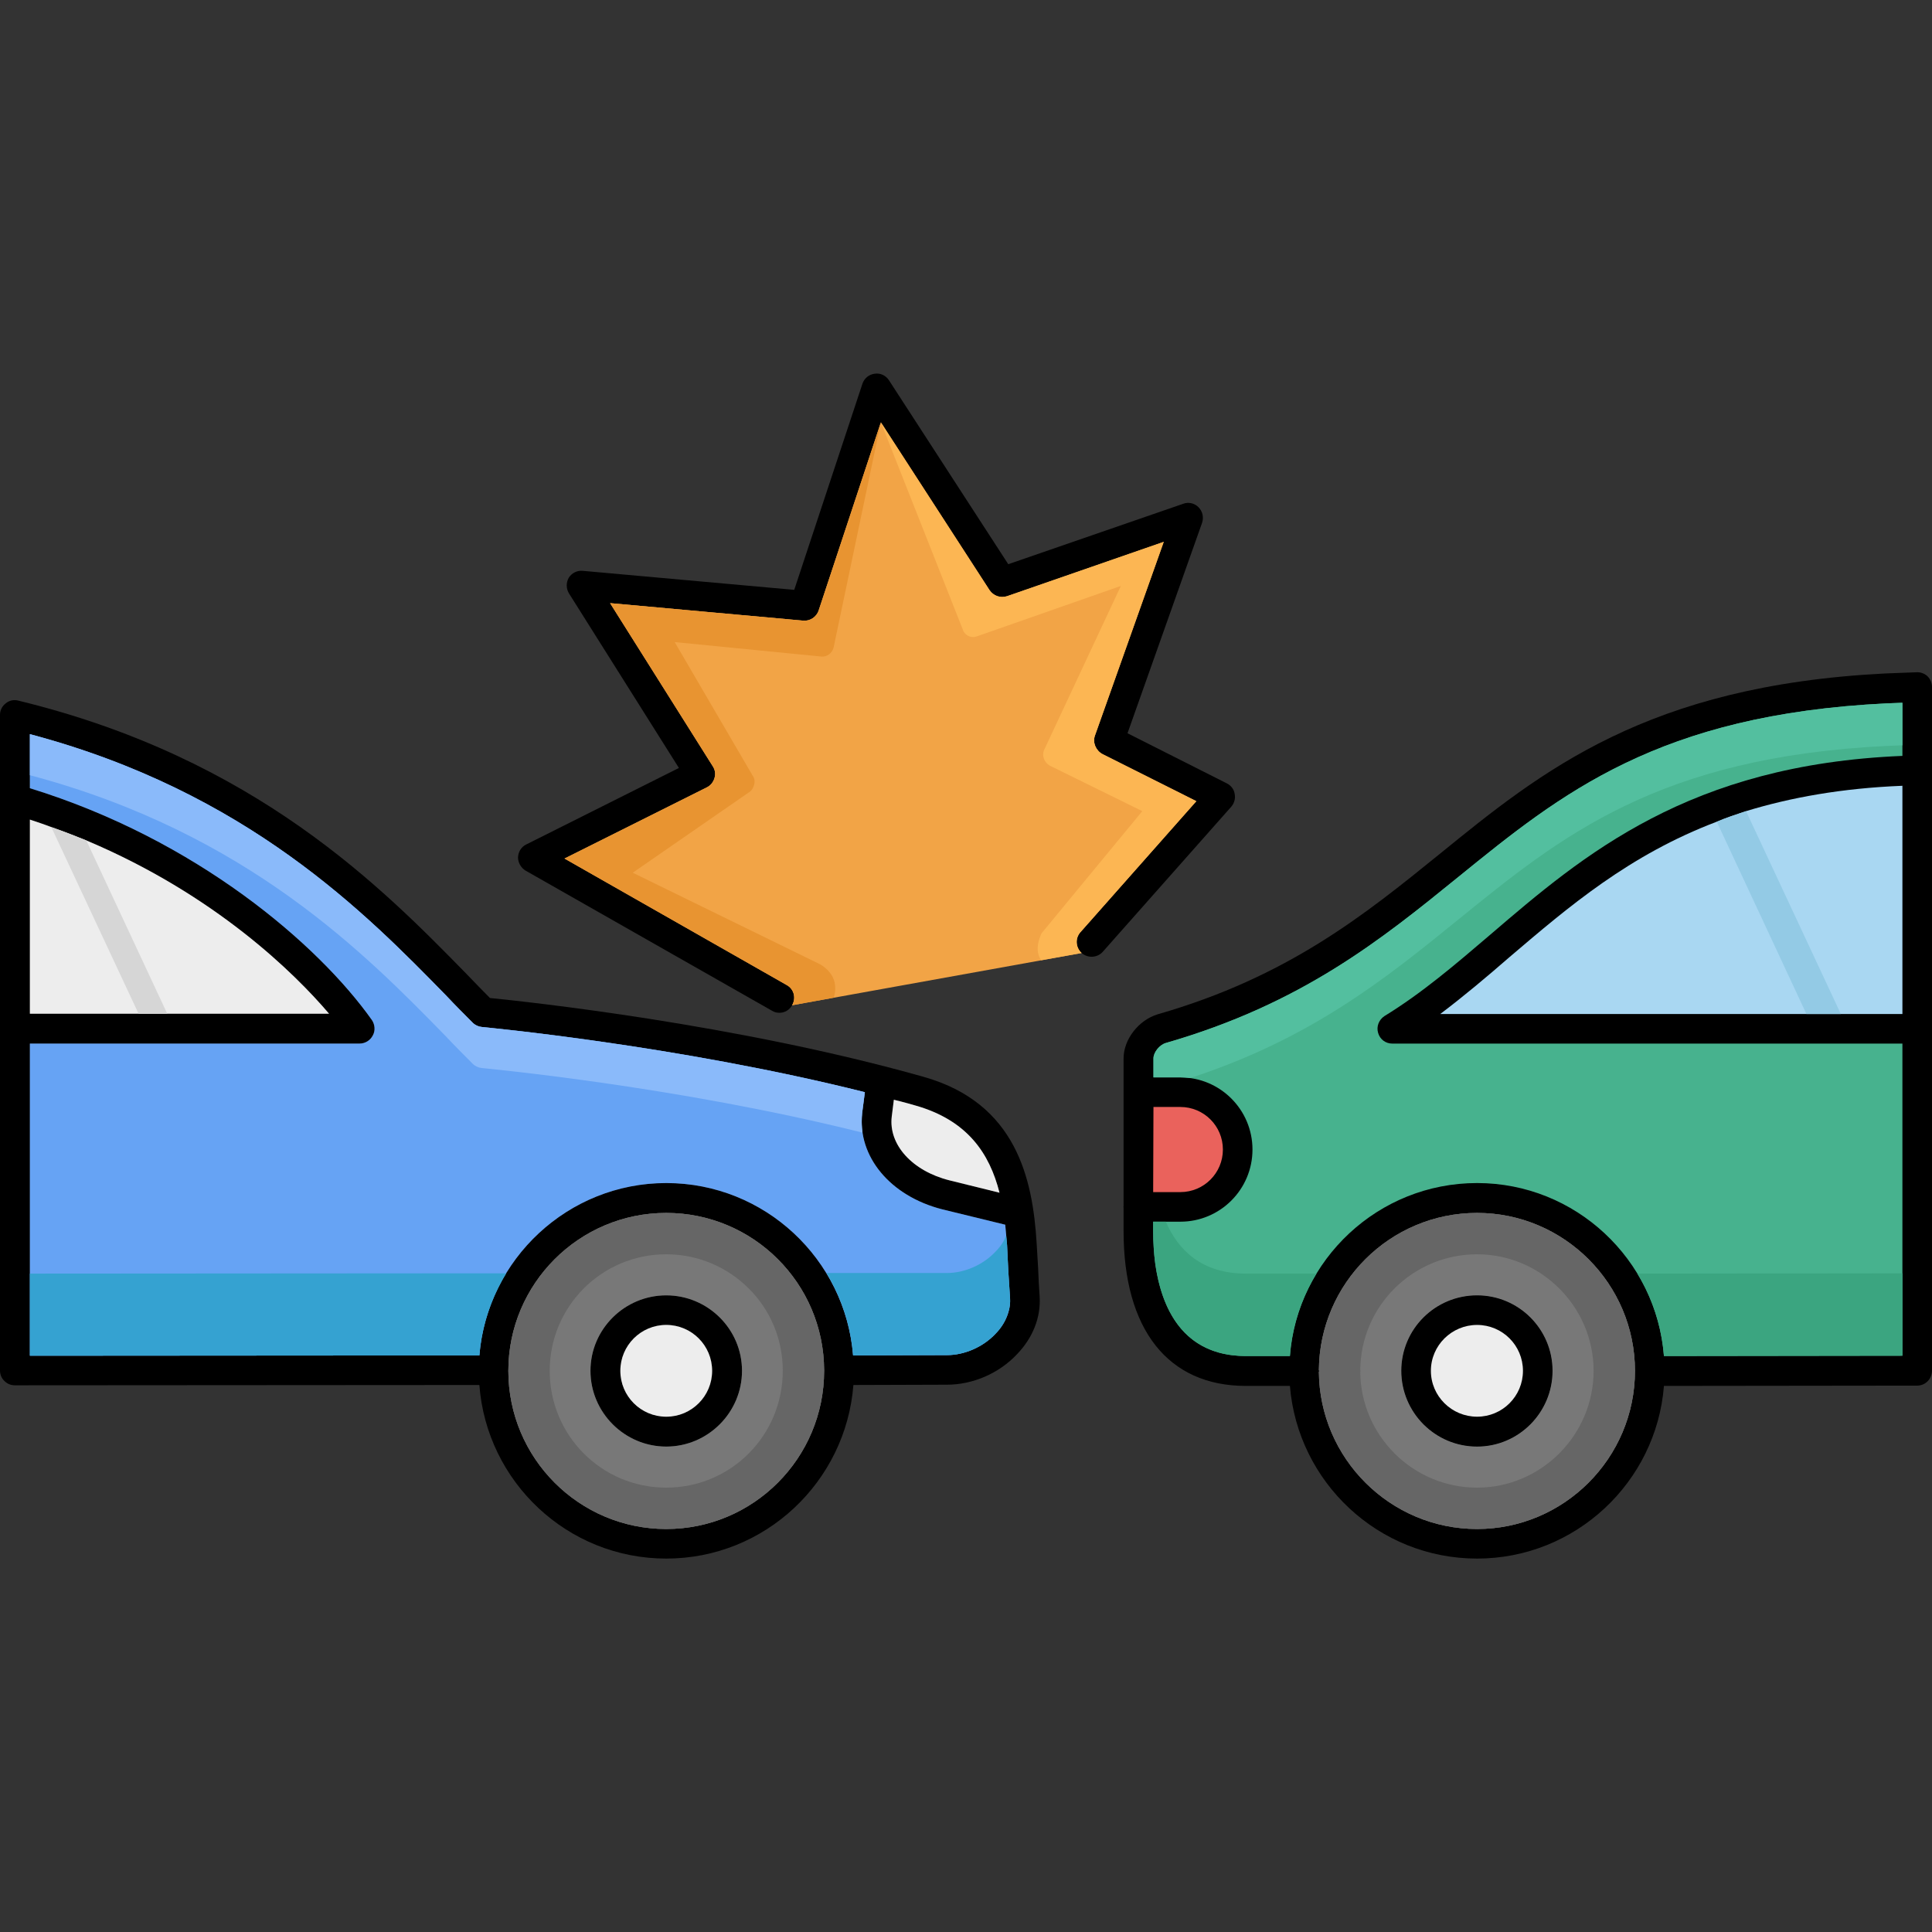 <svg xmlns="http://www.w3.org/2000/svg" enable-background="new 0 0 64 64" viewBox="0 0 64 64"><rect x="0" y="0" width="64" height="64" fill="#333333" stroke="none"/><path d="M48.93,43.89c-0.84,0-1.53,0.68-1.53,1.52c0,0.84,0.69,1.52,1.53,1.52s1.52-0.68,1.52-1.52C50.45,44.57,49.77,43.89,48.93,43.89z M48.93,42.91c-1.39,0-2.51,1.12-2.51,2.5s1.12,2.51,2.51,2.51c1.38,0,2.5-1.13,2.5-2.51S50.31,42.91,48.93,42.91z"/><path d="M49.37,30.96c3.09-2.65,6.58-5.63,13.65-5.92v-1.76L62.5,23.3c-7.57,0.37-10.79,2.99-14.19,5.75c-2.55,2.07-5.18,4.2-9.69,5.5c-0.21,0.06-0.41,0.31-0.41,0.51v0.63h0.89c1.32,0,2.39,1.07,2.39,2.39c0,1.32-1.07,2.39-2.39,2.39h-0.9v0.31c0,1.54,0.4,4.14,3.07,4.14h1.46c0.25-3.2,2.93-5.73,6.2-5.73c3.26,0,5.94,2.53,6.19,5.73l7.9-0.01V34.57h-16.9c-0.22,0-0.41-0.14-0.47-0.36c-0.06-0.21,0.03-0.43,0.21-0.55C47.1,32.9,48.2,31.96,49.37,30.96z M50.01,31.7c-0.77,0.67-1.52,1.3-2.3,1.89h15.31v-7.56C56.33,26.31,53.11,29.05,50.01,31.7z M48.93,42.91c-1.39,0-2.51,1.12-2.51,2.5s1.12,2.51,2.51,2.51c1.38,0,2.5-1.13,2.5-2.51S50.31,42.91,48.93,42.91z M39.1,36.67h-0.89l-0.01,2.82h0.9c0.78,0,1.41-0.63,1.41-1.41C40.51,37.3,39.88,36.67,39.1,36.67z M63.85,22.4c-0.1-0.09-0.23-0.14-0.37-0.13l-1.04,0.04c-7.88,0.4-11.37,3.23-14.75,5.98c-2.47,2-5.02,4.07-9.34,5.31c-0.63,0.19-1.13,0.83-1.13,1.46v4.91l-0.01,0.01c0,0.01,0.01,0.01,0.01,0.02v0.78c0,3.26,1.47,5.13,4.05,5.13h1.46c0.26,3.19,2.93,5.72,6.2,5.72c3.26,0,5.94-2.53,6.19-5.72l8.39-0.01c0.27,0,0.49-0.22,0.49-0.5V22.76C64,22.63,63.95,22.5,63.85,22.4z M48.93,50.65c-2.88,0-5.22-2.34-5.24-5.21c0.01-0.01,0.01-0.02,0.01-0.03c0-0.01-0.01-0.01-0.01-0.02c0.02-2.88,2.36-5.21,5.24-5.21s5.23,2.35,5.23,5.23C54.16,48.3,51.81,50.65,48.93,50.65z M48.93,42.91c-1.39,0-2.51,1.12-2.51,2.5s1.12,2.51,2.51,2.51c1.38,0,2.5-1.13,2.5-2.51S50.31,42.91,48.93,42.91z"/><path fill="#787878" d="M48.93,40.18c-2.88,0-5.22,2.33-5.24,5.21c0,0.01,0.01,0.01,0.01,0.02c0,0.01,0,0.02-0.01,0.03c0.02,2.87,2.36,5.21,5.24,5.21s5.23-2.35,5.23-5.24C54.16,42.53,51.81,40.18,48.93,40.18z M48.93,47.92c-1.39,0-2.51-1.13-2.51-2.51s1.12-2.5,2.51-2.5c1.38,0,2.5,1.12,2.5,2.5S50.31,47.92,48.93,47.92z"/><path fill="#666" d="M48.93,40.18c-2.88,0-5.22,2.33-5.24,5.21c0,0.01,0.01,0.01,0.01,0.02c0,0.01,0,0.02-0.01,0.03c0.02,2.87,2.36,5.21,5.24,5.21s5.23-2.35,5.23-5.24C54.16,42.53,51.81,40.18,48.93,40.18z M48.93,49.28c-2.13,0-3.86-1.73-3.87-3.85c0.01,0,0.01-0.01,0.01-0.02c0-0.01-0.01-0.01-0.01-0.01c0.01-2.13,1.74-3.85,3.87-3.85c2.12,0,3.86,1.74,3.86,3.86C52.79,47.54,51.05,49.28,48.93,49.28z"/><path fill="#ededed" d="M50.45,45.41c0,0.84-0.68,1.52-1.52,1.52s-1.53-0.68-1.53-1.52s0.69-1.52,1.53-1.52S50.45,44.57,50.45,45.41z"/><path fill="#ea625c" d="M40.51,38.08c0,0.78-0.63,1.41-1.41,1.41h-0.9l0.01-2.82h0.89C39.88,36.67,40.51,37.3,40.51,38.08z"/><path fill="#a9d7f2" d="M63.02,26.03v7.56H47.71c0.78-0.59,1.53-1.22,2.3-1.89c1.96-1.67,3.96-3.38,6.86-4.48c0.31-0.13,0.64-0.24,0.97-0.35C59.31,26.42,61.01,26.11,63.02,26.03z"/><path fill="#47b28e" d="M45.86,33.66c-0.18,0.12-0.27,0.34-0.21,0.55c0.06,0.22,0.25,0.36,0.47,0.36h16.9v10.34l-7.9,0.01c-0.25-3.2-2.93-5.73-6.19-5.73c-3.27,0-5.95,2.53-6.2,5.73h-1.46c-2.67,0-3.07-2.6-3.07-4.14v-0.31h0.9c1.32,0,2.39-1.07,2.39-2.39s-1.07-2.39-2.39-2.39h-0.89v-0.63c0-0.2,0.2-0.45,0.41-0.51c4.51-1.3,7.14-3.43,9.69-5.5c3.4-2.76,6.62-5.38,14.19-5.75l0.52-0.02v1.76c-7.07,0.29-10.56,3.27-13.65,5.92C48.2,31.96,47.1,32.9,45.86,33.66z"/><path fill="#53bf9f" d="M63.02,23.28v1.41l-0.52,0.02c-7.57,0.37-10.79,2.99-14.19,5.75c-2.39,1.94-4.86,3.94-8.88,5.25c-0.1-0.01-0.22-0.02-0.33-0.02h-0.89v-0.63c0-0.2,0.2-0.45,0.41-0.51c4.51-1.3,7.14-3.43,9.69-5.5c3.4-2.76,6.62-5.38,14.19-5.75L63.02,23.28z"/><path fill="#3ba580" d="M41.27 42.19h2.34c-.49.8-.81 1.73-.88 2.73h-1.46c-2.1 0-2.79-1.61-3-3.04-.05-.39-.07-.77-.07-1.1v-.31h.42C39.03 41.42 39.82 42.19 41.27 42.19zM63.02 42.18v2.73l-7.9.01c-.08-1-.39-1.93-.88-2.73L63.02 42.18z"/><path d="M22.07 42.91c-1.38 0-2.51 1.12-2.51 2.5s1.13 2.51 2.51 2.51c1.38 0 2.51-1.13 2.51-2.51S23.45 42.91 22.07 42.91zM22.07 46.93c-.84 0-1.52-.68-1.52-1.52s.68-1.52 1.52-1.52 1.52.68 1.52 1.52S22.91 46.93 22.07 46.93zM40.9 26.3c.03.15-.01.3-.11.42l-4.26 4.81c-.18.2-.49.22-.7.04-.2-.18-.22-.49-.04-.69l3.84-4.34-3.11-1.56c-.22-.12-.33-.38-.25-.61l2.28-6.42-5.19 1.8c-.22.07-.45-.01-.58-.2l-3.6-5.56-2.06 6.23c-.07.22-.29.36-.51.34l-6.4-.58 3.4 5.4c.08.12.1.26.06.39-.04.14-.13.25-.25.31l-4.72 2.36 7.36 4.19c.24.13.32.43.18.67-.09.16-.25.25-.42.25-.09 0-.17-.02-.25-.07l-8.16-4.64c-.15-.09-.25-.26-.25-.44.01-.19.11-.35.28-.43l5.05-2.53-3.64-5.78c-.1-.16-.1-.36-.01-.52.1-.16.28-.25.47-.23l7 .63 2.26-6.83c.06-.18.22-.31.41-.33.18-.03.37.06.47.22l3.95 6.09 5.79-2c.18-.07.38-.02.51.11.14.14.18.34.12.52l-2.47 6.97 3.29 1.66C40.78 26.02 40.88 26.15 40.9 26.3z"/><path d="M34.39,42.02l-0.05-0.84c-0.13-2.11-0.66-4.64-3.75-5.51c-6.2-1.75-13.16-2.49-14.36-2.61c-0.24-0.24-0.49-0.5-0.76-0.78c-2.79-2.85-6.99-7.16-14.86-9.07c-0.15-0.04-0.3-0.01-0.42,0.09C0.07,23.39,0,23.53,0,23.68V45.4c0,0.13,0.05,0.26,0.15,0.35c0.09,0.09,0.21,0.14,0.34,0.14l15.39-0.01c0.24,3.21,2.92,5.75,6.19,5.75s5.95-2.54,6.2-5.75l3.1-0.01c0.85,0,1.72-0.37,2.32-1.01c0.52-0.54,0.79-1.21,0.75-1.9C34.42,42.66,34.4,42.34,34.39,42.02z M29.61,36.43c0.24,0.06,0.48,0.12,0.71,0.19c1.73,0.49,2.46,1.59,2.79,2.89l-1.66-0.41c-1.23-0.31-2.02-1.18-1.91-2.11L29.61,36.43z M0.99,27.15c5.37,1.73,8.62,4.92,9.91,6.43H0.99V27.15z M27.3,45.4v0.01c0,2.89-2.34,5.24-5.23,5.24s-5.23-2.35-5.23-5.24c0-2.88,2.34-5.23,5.23-5.23C24.95,40.18,27.29,42.51,27.3,45.4C27.3,45.39,27.3,45.39,27.3,45.4z M32.98,44.18c-0.41,0.44-1.03,0.71-1.61,0.71l-3.11,0.01c-0.26-3.19-2.93-5.71-6.19-5.71c-3.25,0-5.93,2.52-6.19,5.71L0.99,44.91V34.57h10.92c0.19,0,0.36-0.11,0.44-0.27c0.09-0.16,0.07-0.36-0.03-0.51c-1.78-2.51-5.81-5.98-11.33-7.68v-1.79c7.2,1.91,11.14,5.95,13.78,8.65c0.31,0.33,0.61,0.63,0.89,0.91c0.08,0.08,0.19,0.13,0.3,0.14c0.07,0.01,6.47,0.6,12.69,2.16l-0.09,0.69c-0.16,1.44,0.93,2.75,2.65,3.19l2.09,0.51c0.02,0.22,0.04,0.45,0.06,0.67l0.04,0.84c0.02,0.32,0.04,0.64,0.06,0.94C33.48,43.42,33.31,43.84,32.98,44.18z"/><path fill="#787878" d="M22.07,40.18c-2.89,0-5.23,2.35-5.23,5.23c0,2.89,2.34,5.24,5.23,5.24s5.23-2.35,5.23-5.24V45.4c0-0.01,0-0.01,0-0.01C27.29,42.51,24.95,40.18,22.07,40.18z M22.07,47.92c-1.38,0-2.51-1.13-2.51-2.51s1.13-2.5,2.51-2.5c1.38,0,2.51,1.12,2.51,2.5S23.45,47.92,22.07,47.92z"/><path fill="#666" d="M22.07,40.18c-2.89,0-5.23,2.35-5.23,5.23c0,2.89,2.34,5.24,5.23,5.24s5.23-2.35,5.23-5.24V45.4c0-0.01,0-0.01,0-0.01C27.29,42.51,24.95,40.18,22.07,40.18z M25.93,45.41c0,2.14-1.72,3.87-3.86,3.87s-3.86-1.73-3.86-3.87c0-2.13,1.72-3.86,3.86-3.86c1.06,0,2.03,0.43,2.73,1.13c0.7,0.69,1.13,1.66,1.13,2.72V45.41z"/><circle cx="22.07" cy="45.41" r="1.52" fill="#ededed"/><path fill="#ededed" d="M33.11 39.51l-1.66-.41c-1.23-.31-2.02-1.18-1.91-2.11l.07-.56c.24.06.48.12.71.19C32.05 37.11 32.78 38.21 33.11 39.51zM10.9 33.58H.99v-6.43c.24.08.48.16.71.25.4.14.79.29 1.16.44C7.13 29.64 9.77 32.25 10.9 33.58z"/><path fill="#66a3f4" d="M33.46,43.02c0.02,0.4-0.15,0.82-0.48,1.16c-0.41,0.44-1.03,0.71-1.61,0.71l-3.11,0.01c-0.26-3.19-2.93-5.71-6.19-5.71c-3.25,0-5.93,2.52-6.19,5.71L0.99,44.91V34.57h10.92c0.19,0,0.36-0.11,0.44-0.27c0.09-0.16,0.07-0.36-0.03-0.51c-1.78-2.51-5.81-5.98-11.33-7.68v-1.79c7.2,1.91,11.14,5.95,13.78,8.65c0.31,0.33,0.61,0.63,0.89,0.91c0.08,0.08,0.19,0.13,0.3,0.14c0.07,0.01,6.47,0.6,12.69,2.16l-0.09,0.69c-0.16,1.44,0.93,2.75,2.65,3.19l2.09,0.51c0.02,0.22,0.04,0.45,0.06,0.67l0.04,0.84C33.42,42.4,33.44,42.72,33.46,43.02z"/><path fill="#8abafa" d="M28.56,36.87c-0.02,0.22-0.02,0.44,0.01,0.65c-6.19-1.55-12.54-2.13-12.61-2.14c-0.11-0.01-0.22-0.06-0.3-0.14c-0.28-0.28-0.58-0.58-0.89-0.91c-2.64-2.7-6.58-6.74-13.78-8.65v-1.36c7.2,1.91,11.14,5.95,13.78,8.65c0.31,0.33,0.61,0.63,0.89,0.91c0.08,0.08,0.19,0.13,0.3,0.14c0.07,0.01,6.47,0.6,12.69,2.16L28.56,36.87z"/><path fill="#35a2d1" d="M16.77 42.18c-.49.81-.81 1.73-.89 2.72L.99 44.91v-2.72l14.63-.01H16.77zM33.46 43.02c.01.15-.01.3-.06.44-.07.26-.21.51-.42.72-.41.44-1.03.71-1.61.71l-3.11.01c-.08-1-.39-1.92-.88-2.73h3.99c.58 0 1.2-.27 1.61-.71.16-.16.28-.34.35-.53.01.1.02.21.03.31l.04.84C33.42 42.4 33.44 42.72 33.46 43.02z"/><path fill="#f2a446" d="M35.83,31.57l-9.59,1.73c0.14-0.24,0.06-0.54-0.18-0.67l-7.36-4.19l4.72-2.36c0.12-0.06,0.21-0.17,0.25-0.31c0.04-0.13,0.02-0.27-0.06-0.39l-3.4-5.4l6.4,0.58c0.22,0.02,0.44-0.12,0.51-0.34l2.06-6.23l3.6,5.56c0.13,0.19,0.36,0.27,0.58,0.2l5.19-1.8l-2.28,6.42c-0.08,0.23,0.03,0.49,0.25,0.61l3.11,1.56l-3.84,4.34C35.61,31.08,35.63,31.39,35.83,31.57z"/><path fill="#fcb653" d="M35.83,31.57l-1.34,0.24c-0.13-0.19-0.18-0.47,0.01-0.89l3.34-4.05l-3.07-1.51c-0.17-0.1-0.26-0.31-0.19-0.5l2.55-5.45l-4.77,1.67c-0.17,0.06-0.34,0-0.44-0.16l-2.74-6.93l3.6,5.56c0.13,0.19,0.36,0.27,0.58,0.2l5.19-1.8l-2.28,6.42c-0.08,0.23,0.03,0.49,0.25,0.61l3.11,1.56l-3.84,4.34C35.61,31.08,35.63,31.39,35.83,31.57z"/><path fill="#e89431" d="M27.62,33.05l-1.38,0.25c0.14-0.24,0.06-0.54-0.18-0.67l-7.36-4.19l4.72-2.36c0.12-0.06,0.21-0.17,0.25-0.31c0.04-0.13,0.02-0.27-0.06-0.39l-3.4-5.4l6.4,0.58c0.22,0.02,0.44-0.12,0.51-0.34l2.06-6.23l-1.57,7.48c-0.06,0.18-0.22,0.29-0.39,0.28l-4.87-0.48l2.58,4.42C25,25.78,25.01,25.9,24.98,26c-0.03,0.12-0.1,0.21-0.19,0.26l-3.83,2.65l6.22,3.04C27.73,32.29,27.71,32.75,27.62,33.05z"/><path fill="#93cae5" d="M60.98,33.59h-1.14l-2.97-6.37c0.31-0.13,0.64-0.24,0.97-0.35L60.98,33.59z"/><path fill="#d6d6d6" d="M5.54,33.58H4.59L1.7,27.4c0.4,0.14,0.79,0.29,1.16,0.44L5.54,33.58z"/></svg>